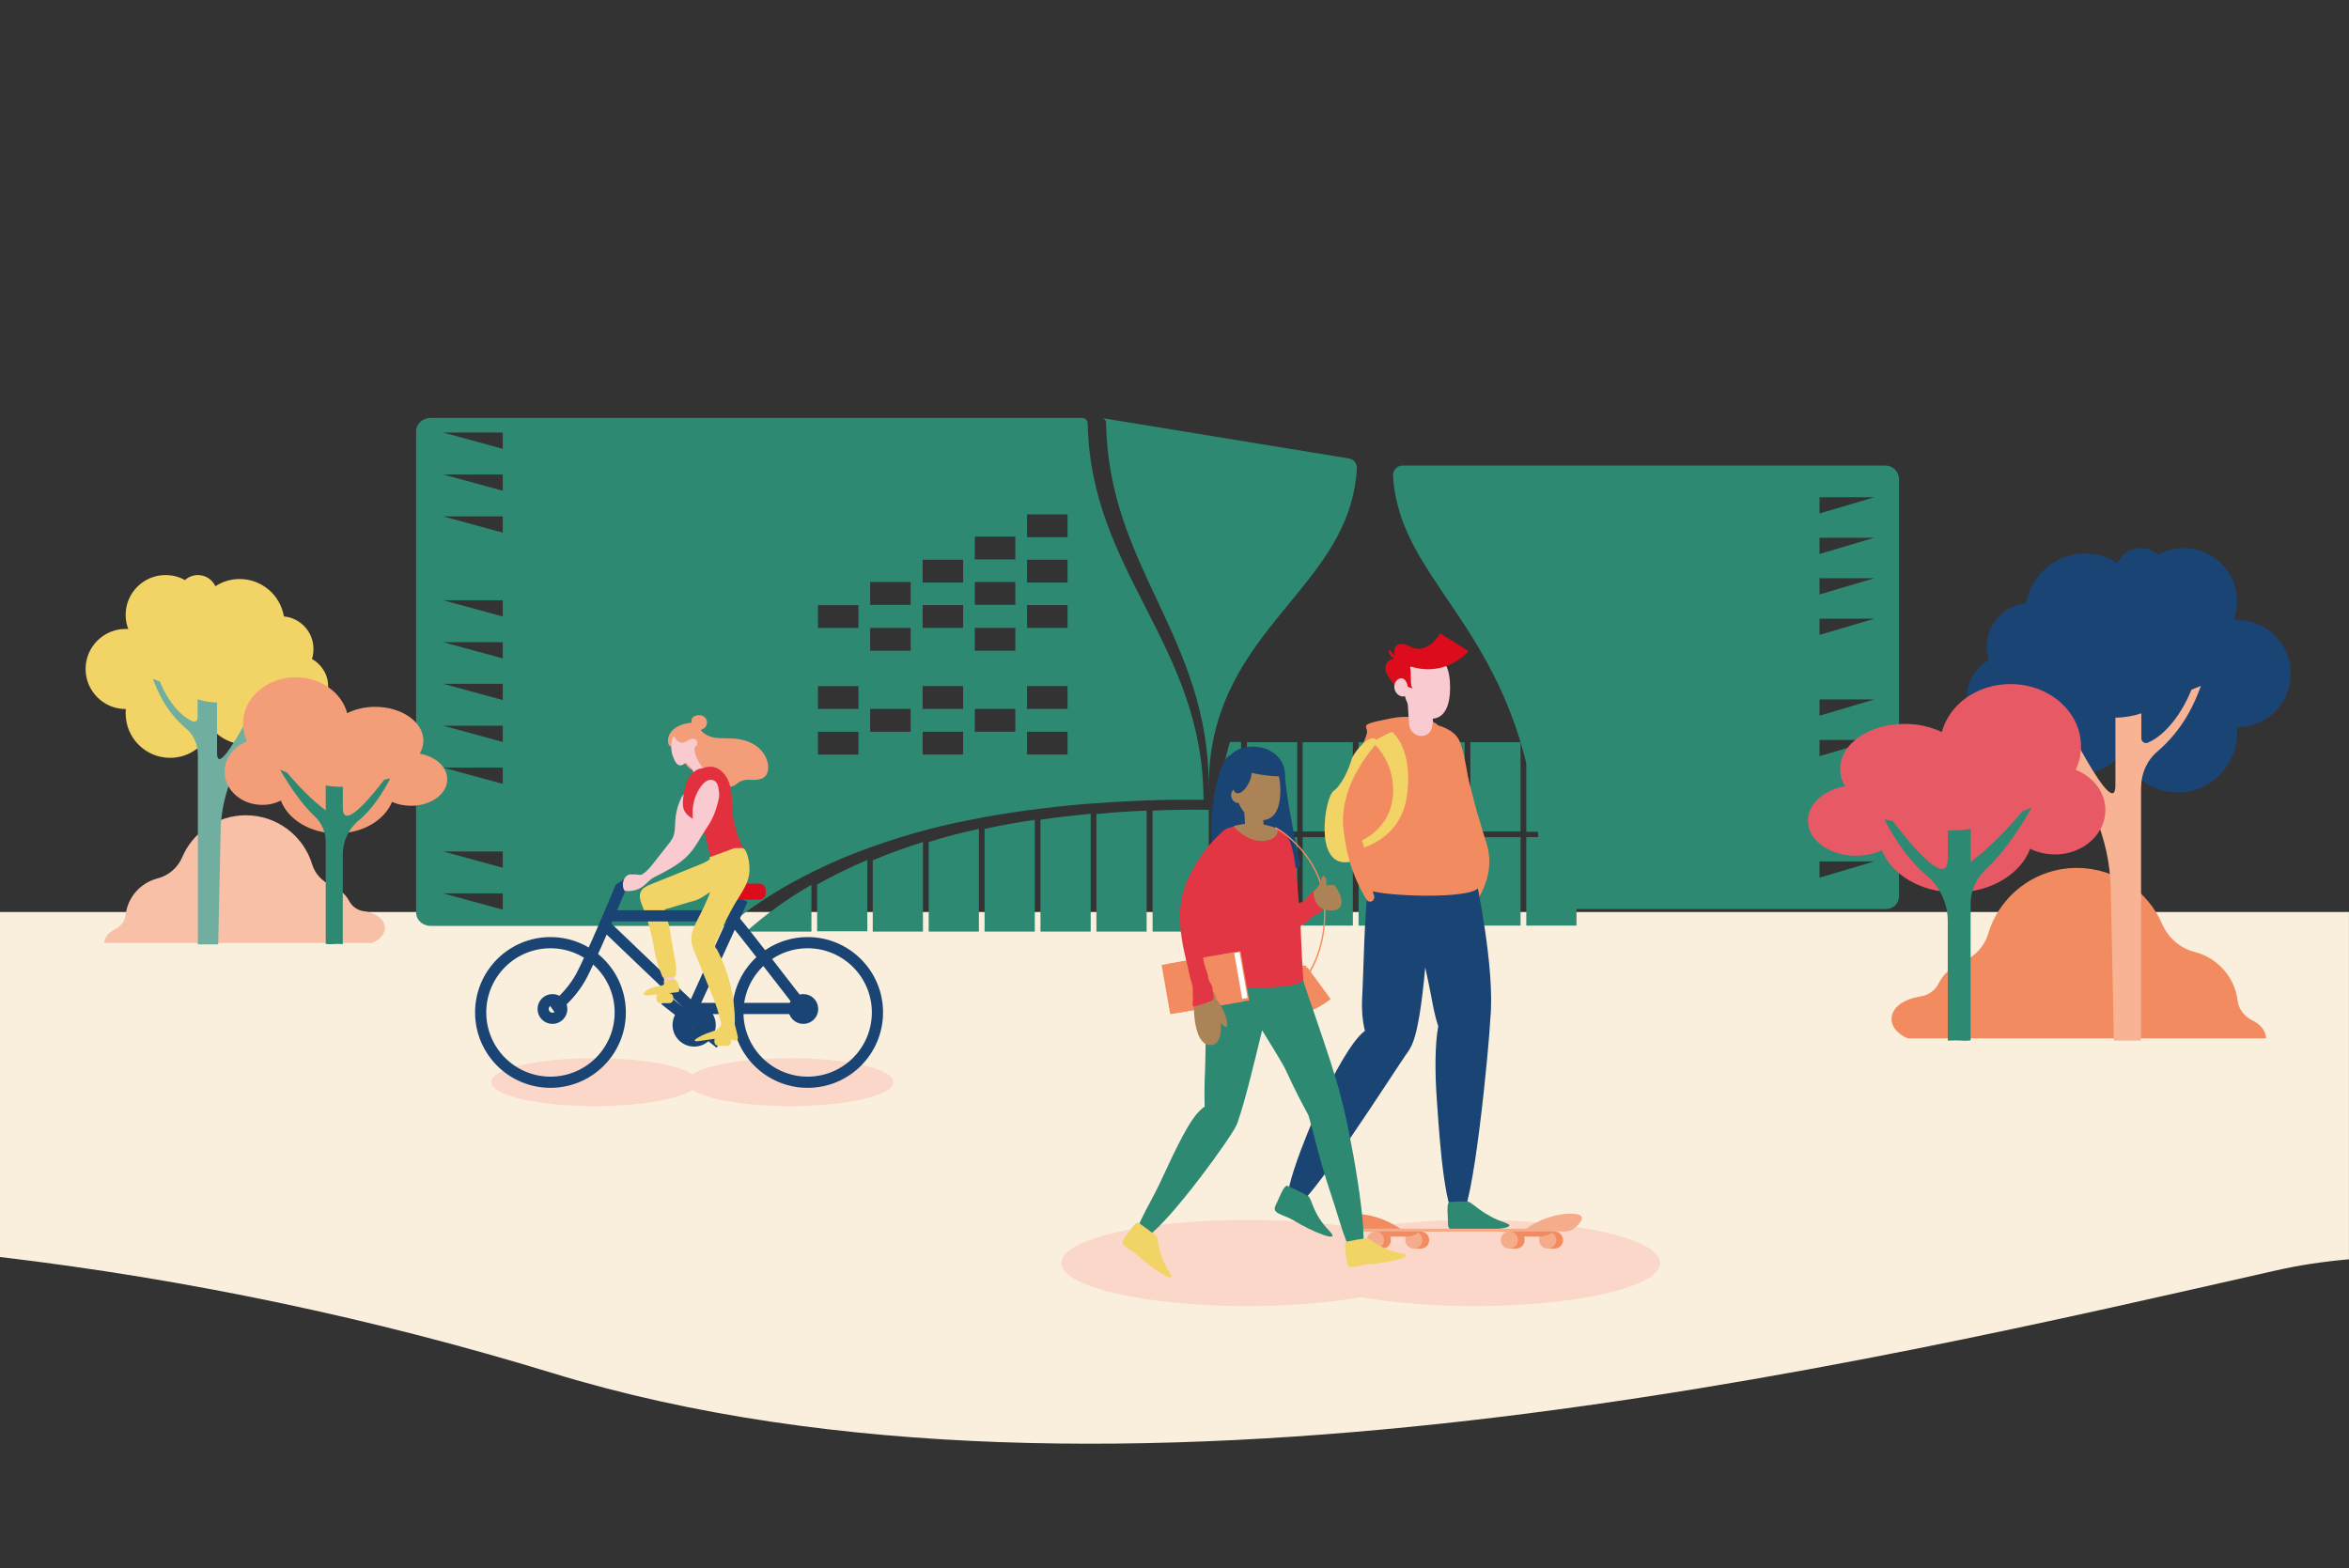 <?xml version="1.0" encoding="UTF-8"?>
<svg xmlns="http://www.w3.org/2000/svg" id="Calque_1" viewBox="0 0 590 394">
  <rect x="0" y="0" width="590" height="394" fill="#333333" stroke="none"/>
  <defs>
    <style>.cls-1{fill:#f49e79;}.cls-1,.cls-2,.cls-3,.cls-4,.cls-5,.cls-6,.cls-7,.cls-8,.cls-9,.cls-10,.cls-11,.cls-12,.cls-13,.cls-14,.cls-15,.cls-16,.cls-17,.cls-18{stroke-width:0px;}.cls-2{fill:#f28c60;}.cls-3{fill:#f9efdc;}.cls-4{fill:#e75965;}.cls-5{fill:#e33645;}.cls-6{fill:#ab8357;}.cls-7{fill:#f9cad0;}.cls-8{fill:#dc0c1d;}.cls-9{fill:#f5ac8b;}.cls-10{fill:#fff;}.cls-11{fill:#e2303e;}.cls-12{fill:#fad7c8;}.cls-13{fill:#f7c0a7;}.cls-14{fill:#2e8973;}.cls-19{fill:none;stroke:#1a4473;stroke-miterlimit:10;stroke-width:2.81px;}.cls-15{fill:#70ae9f;}.cls-16{fill:#1a4473;}.cls-17{fill:#f2d466;}.cls-18{fill:#f7b394;}</style>
  </defs>
  <path class="cls-3" d="m0,229.11v86.65c47.08,5.59,93.66,15.34,138.98,29.22,139.79,42.78,329.76-2.56,432.94-25.9,5.62-1.27,11.67-2.18,18.07-2.74v-87.24H0Z"></path>
  <path class="cls-14" d="m273.16,106.2c0-.57-.43-1-.93-1.15l-.43-.07H108.16c-2.01,0-3.65,1.5-3.65,3.37v120.87c0,1.86,1.65,3.37,3.65,3.37h74.73c5.52-4.59,11.68-8.6,18.34-12.11,4.44-2.36,9.17-4.51,14.19-6.45,4.51-1.72,9.24-3.3,14.19-4.73,4.51-1.29,9.24-2.44,14.19-3.37,4.59-.93,9.31-1.72,14.19-2.36,4.59-.64,9.31-1.15,14.19-1.58,4.59-.36,9.31-.64,14.19-.86,5.16-.21,10.46-.29,15.91-.21-.07-39.12-28.44-57.03-29.09-94.72Zm-146.88,122.3l-14.97-4.08h14.97v4.08Zm0-10.53l-14.97-4.08h14.97v4.08Zm0-21.06l-14.97-4.08h14.97v4.08Zm0-10.53l-14.97-4.08h14.97v4.08Zm0-10.53l-14.97-4.08h14.97v4.08Zm0-10.46l-14.97-4.08h14.97v4.08Zm0-10.53l-14.97-4.08h14.97v4.08Zm0-21.06l-14.97-4.08h14.97v4.08Zm0-10.53l-14.97-4.08h14.97v4.08Zm0-10.53l-14.97-4.08h14.97v4.08Zm89.34,76.81h-10.17v-5.73h10.17v5.73Zm0-11.46h-10.17v-5.73h10.17v5.73Zm0-20.35h-10.17v-5.73h10.17v5.73Zm13.11,26.08h-10.17v-5.73h10.17v5.73Zm0-20.35h-10.17v-5.73h10.17v5.73Zm0-11.54h-10.17v-5.73h10.17v5.73Zm13.18,37.61h-10.17v-5.73h10.17v5.73Zm0-11.46h-10.17v-5.73h10.17v5.73Zm0-20.35h-10.17v-5.73h10.17v5.73Zm0-11.39h-10.17v-5.73h10.17v5.73Zm13.11,37.47h-10.17v-5.73h10.17v5.73Zm0-20.35h-10.17v-5.73h10.17v5.73Zm0-11.54h-10.17v-5.73h10.17v5.73Zm0-11.39h-10.17v-5.73h10.17v5.73Zm13.11,49.01h-10.17v-5.73h10.17v5.73Zm0-11.46h-10.17v-5.73h10.17v5.73Zm0-20.35h-10.17v-5.73h10.17v5.73Zm0-11.39h-10.17v-5.73h10.17v5.73Zm0-11.39h-10.17v-5.73h10.17v5.73Z"></path>
  <polygon class="cls-14" points="150 185.44 150 189.38 136.68 185.44 150 185.44"></polygon>
  <polygon class="cls-14" points="150 215.96 150 219.9 136.68 215.96 150 215.96"></polygon>
  <polygon class="cls-14" points="150 195.61 150 199.55 136.68 195.61 150 195.61"></polygon>
  <polygon class="cls-14" points="150 175.26 150 179.2 136.68 175.26 150 175.26"></polygon>
  <polygon class="cls-14" points="150 165.09 150 169.03 136.68 165.09 150 165.09"></polygon>
  <polygon class="cls-14" points="150 154.92 150 158.86 136.68 154.92 150 154.92"></polygon>
  <polygon class="cls-14" points="150 134.64 150 138.58 136.68 134.64 150 134.64"></polygon>
  <polygon class="cls-14" points="150 124.47 150 128.41 136.68 124.47 150 124.47"></polygon>
  <polygon class="cls-14" points="150 114.29 150 118.23 136.68 114.29 150 114.29"></polygon>
  <path class="cls-14" d="m340.8,117.73c-1.43,25.79-26.72,36.68-34.75,62.98-1.58,5.02-2.44,10.6-2.44,16.98,0-37.83-25.22-55.1-25.79-91.49,0-.5-.36-1-.86-1.15l61.76,10.1c1.29.14,2.15,1.29,2.08,2.58Z"></path>
  <path class="cls-14" d="m303.61,203.42v27.73c-.21,1.65-1.58,2.87-3.22,2.87h-10.89v-30.38c4.59-.21,9.24-.29,14.11-.21Z"></path>
  <path class="cls-14" d="m288,203.64v30.38h-12.61v-29.52c4.08-.43,8.31-.72,12.61-.86Z"></path>
  <path class="cls-14" d="m273.95,204.42v29.59h-12.61v-28.09c4.08-.64,8.31-1.07,12.61-1.5Z"></path>
  <path class="cls-14" d="m259.91,205.93v28.09h-12.61v-25.79c4.08-.93,8.31-1.65,12.61-2.29Z"></path>
  <path class="cls-14" d="m245.87,208.22v25.79h-12.61v-22.5c4.08-1.29,8.31-2.36,12.61-3.3Z"></path>
  <path class="cls-14" d="m231.82,211.52v22.5h-12.61v-17.91c4.08-1.72,8.24-3.22,12.61-4.59Z"></path>
  <path class="cls-14" d="m217.85,216.03v17.91h-12.61v-11.75c3.94-2.22,8.17-4.3,12.61-6.16Z"></path>
  <path class="cls-14" d="m203.81,222.26v11.75h-16.34c4.94-4.44,10.39-8.31,16.34-11.75Z"></path>
  <path class="cls-14" d="m473.63,116.94h-121.3c-1.43,0-2.58,1.22-2.44,2.65,1.36,22,20.35,33.1,30.66,62.62.86,2.44,1.65,5.02,2.36,7.74,1.22,4.51,2.15,9.39,2.87,14.76.79,6.16,1.29,12.9,1.29,20.42,0,.64.21,1.29.57,1.79.57.86,1.58,1.43,2.72,1.43h83.4c1.79,0,3.22-1.43,3.22-3.22v-104.96c-.14-1.79-1.58-3.22-3.37-3.22Zm-16.62,103.53v-4.08h13.76l-13.76,4.08Zm0-10.17v-4.08h13.76l-13.76,4.08Zm0-20.35v-4.08h13.76l-13.76,4.08Zm0-10.17v-4.08h13.76l-13.76,4.08Zm0-20.28v-4.08h13.76l-13.76,4.08Zm0-10.17v-4.08h13.76l-13.76,4.08Zm0-10.17v-4.08h13.76l-13.76,4.08Zm0-10.17v-4.08h13.76l-13.76,4.08Z"></path>
  <path class="cls-14" d="m395.97,194.18v14.76h-12.61v-22.43h10.25c.86,2.36,1.65,4.94,2.36,7.67Z"></path>
  <rect class="cls-14" x="369.31" y="186.44" width="12.61" height="22.43"></rect>
  <rect class="cls-14" x="355.27" y="186.44" width="12.61" height="22.43"></rect>
  <rect class="cls-14" x="341.23" y="186.44" width="12.61" height="22.43"></rect>
  <rect class="cls-14" x="327.19" y="186.44" width="12.61" height="22.43"></rect>
  <rect class="cls-14" x="313.21" y="186.44" width="12.61" height="22.43"></rect>
  <path class="cls-14" d="m311.71,186.44v22.43h-5.23v-5.52c0-6.38.93-11.96,2.44-16.98h2.79v.07Z"></path>
  <path class="cls-14" d="m311.71,210.3v22.21h-5.3v-22.21h5.3Z"></path>
  <rect class="cls-14" x="313.21" y="210.3" width="12.61" height="22.21"></rect>
  <rect class="cls-14" x="327.19" y="210.3" width="12.61" height="22.21"></rect>
  <rect class="cls-14" x="341.23" y="210.3" width="12.61" height="22.21"></rect>
  <rect class="cls-14" x="355.27" y="210.3" width="12.61" height="22.21"></rect>
  <rect class="cls-14" x="369.31" y="210.3" width="12.61" height="22.21"></rect>
  <rect class="cls-14" x="383.36" y="210.3" width="12.61" height="22.21"></rect>
  <ellipse class="cls-12" cx="313.33" cy="317.26" rx="46.76" ry="10.83"></ellipse>
  <ellipse class="cls-12" cx="370.24" cy="317.26" rx="46.76" ry="10.83"></ellipse>
  <path class="cls-2" d="m366.63,186.86l2.32,9.37c.43,1.55.77,3.09,1.2,4.64s.77,3.09,1.29,4.64l.69,2.32c.26.77.43,1.55.69,2.23l.34,1.12.17.52.09.26c0,.09.09.26.09.34.26.95.43,1.98.52,2.92.17,1.98-.09,3.87-.6,5.67-.26.86-.6,1.72-.95,2.58-.17.43-.34.77-.6,1.2-.09.17-.26.43-.34.6-.17.17-.17.43-.69.43-.34,0-.69-.09-.95-.34l-.17-.17c-.34-.34-.26-.52-.26-.69s0-.34.09-.6c0-.43.09-.77.09-1.2,0-.77,0-1.55-.09-2.32-.17-1.46-.52-2.92-1.03-4.13-.26-.6-.52-1.2-.86-1.81,0-.09-.09-.09-.09-.26l-.09-.26-.26-.6-.52-1.2c-.6-1.55-1.2-3.18-1.81-4.73-1.12-3.18-2.06-6.36-2.84-9.63-.43-1.63-.77-3.27-1.12-4.81-.34-1.63-.69-3.27-.95-4.9-.34-1.89.95-3.61,2.84-3.95,1.72-.17,3.35.95,3.78,2.75h0Z"></path>
  <path class="cls-2" d="m361.21,182.47c.43-.86-5.5-3.27-11.6-2.06-6.1,1.2-6.96,1.46-6.36,2.75.6,1.29-1.38,3.95-1.38,5.33s4.81,5.24,4.81,5.24l14.53-11.26Z"></path>
  <path class="cls-17" d="m346,187.54c0-5.33-5.85.86-6.53,3.27-.69,2.41-2.49,6.45-4.56,7.91s-4.99,18.57,3.44,17.88c8.51-.6,7.65-21.83,7.65-29.05Z"></path>
  <path class="cls-16" d="m370.58,220.29l-16.33.86c.09.77.17,1.55.26,2.41l-10.74-1.72c-1.12,7.48-1.29,22.95-1.63,28.62-.17,3.27.09,6.1.69,8.51-.09.09-.26.17-.34.26-3.01,2.41-7.65,10.66-11.17,18.57s-10.74,25.44-6.96,26.05c3.61.6,26.05-35.24,29.57-40.06,0-.09.09-.09.09-.17s.09-.09.09-.17.09-.09.09-.17h0c1.89-3.09,3.01-11.86,3.78-20.29.52,2.58,1.03,4.73,1.29,6.19.43,2.15.95,5.59,1.98,8.6-.86,4.47-.86,11.86-.34,18.74.6,8.68,1.98,30.77,5.67,29.74,3.44-.95,7.48-43.92,7.74-50.29h0c1.29-12.64-3.7-35.67-3.7-35.67Z"></path>
  <path class="cls-2" d="m366.37,185.74c-2.32-4.38-11.6-5.16-15.99-3.01-.52.17-.95.34-1.38.77l-.6.52-.52.52c-.34.34-.69.69-1.03,1.03-.69.69-1.29,1.46-1.98,2.23-1.29,1.55-2.41,3.18-3.44,4.9-.52.86-1.03,1.81-1.46,2.66-.43.95-.86,1.89-1.2,2.84-.69,1.98-1.2,4.04-1.38,6.19,0,.52-.09,1.12-.09,1.63v.77c0,.26,0,.52.09.77.09.95.17,1.98.34,2.92.26,1.89.69,3.87,1.2,5.67.52,1.89,1.2,3.7,1.98,5.42.43.86.77,1.72,1.29,2.58.26.43.43.86.69,1.29l.43.6c.09.17.26.43.69.43.34.09.77-.09.95-.43l.09-.17c.17-.34.17-.52.09-.77l-.17-.6c-.09-.17-.09-.43-.17-.6,5.93,1.46,26.91,1.89,26.65-1.38-.52-7.39-2.32-31.8-5.07-36.79Z"></path>
  <path class="cls-7" d="m359.75,181.96c.09,1.63-1.12,2.92-2.75,2.92s-3.01-1.38-3.09-3.01l-.34-5.42c0-.26,0-.43.09-.69.26-1.29,1.29-2.23,2.75-2.23.86,0,1.55.34,2.15.86s.95,1.29,1.03,2.06l.34,4.99-.17.52Z"></path>
  <path class="cls-7" d="m364.22,172.67c0,4.38-1.2,7.91-4.9,7.91s-6.7-3.52-6.7-7.91,3.01-7.91,6.7-7.91,4.9,3.52,4.9,7.91Z"></path>
  <path class="cls-8" d="m361.73,159.09s-3.09,5.59-7.48,3.35c-3.7-1.89-4.38.43-3.87,2.41l-1.46-1.81c-.26,1.38.6,2.06,1.29,2.41-2.06.34-3.18,2.32-1.2,4.99,4.13,5.5,2.92,1.55,2.92,1.55l2.92.95c-.86-.77-.17-3.7-.77-5.59,9.2,3.01,14.78-3.78,14.78-3.78l-7.13-4.47Z"></path>
  <path class="cls-7" d="m353.56,172.33c.34,1.2.26,2.32-.77,2.58s-2.15-.52-2.49-1.72.26-2.41,1.29-2.75c1.12-.26,1.72.69,1.98,1.89Z"></path>
  <path class="cls-14" d="m363.96,301.95c-.69.77-.26,3.27-.26,5.59s2.84,1.03,5.24,1.2c5.59.43,13.07-.26,9.03-1.63-5.42-1.81-7.82-4.73-9.11-5.24-.43-.17-4.56,0-4.9.09Z"></path>
  <path class="cls-2" d="m390.44,313.65c1.2,0,2.15-.95,2.15-2.15s-.95-2.15-2.15-2.15h-1.72v4.3h1.72Z"></path>
  <circle class="cls-9" cx="388.72" cy="311.5" r="2.15"></circle>
  <path class="cls-2" d="m386.83,310.64h-6.79c-.52-.77-.95-1.2-.95-1.72h11.35c0,.09,0,.17-.09.26-.95.95-2.24,1.46-3.52,1.46Z"></path>
  <path class="cls-2" d="m380.81,313.65c1.2,0,2.15-.95,2.15-2.15s-.95-2.15-2.15-2.15h-1.72v4.3h1.72Z"></path>
  <path class="cls-9" d="m381.24,311.5c0,1.2-.95,2.15-2.15,2.15s-2.15-.95-2.15-2.15.95-2.15,2.15-2.15,2.15.95,2.15,2.15Z"></path>
  <path class="cls-2" d="m356.83,313.65c1.2,0,2.15-.95,2.15-2.15s-.95-2.15-2.15-2.15h-1.72v4.3h1.72Z"></path>
  <circle class="cls-9" cx="355.11" cy="311.5" r="2.15"></circle>
  <path class="cls-2" d="m353.22,310.64h-6.79c-.52-.77-.95-1.2-.95-1.72h11.35c0,.09,0,.17-.09.26-.95.95-2.24,1.46-3.52,1.46Z"></path>
  <path class="cls-2" d="m347.2,313.65c1.2,0,2.15-.95,2.15-2.15s-.95-2.15-2.15-2.15h-1.72v4.3h1.72Z"></path>
  <path class="cls-9" d="m347.63,311.5c0,1.2-.95,2.15-2.15,2.15s-2.15-.95-2.15-2.15.95-2.15,2.15-2.15c1.12,0,2.15.95,2.15,2.15Z"></path>
  <path class="cls-2" d="m382.44,308.66v.69h-40.23c-.86,0-1.63-.26-2.32-.69-.17-.17-.43-.26-.6-.43-1.46-1.29-2.84-3.27,1.29-3.27,6.19,0,11.26,3.78,11.26,3.78h30.6v-.09Z"></path>
  <path class="cls-9" d="m395.68,308.32c-.69.69-1.63,1.03-2.66,1.03h-50.89c-.86,0-1.63-.26-2.32-.69h43.5s4.99-3.78,11.26-3.78c4.38,0,2.58,2.15,1.12,3.44Z"></path>
  <path class="cls-14" d="m323.22,297.83c-1.03.43-1.72,2.75-2.84,4.99-1.12,2.06,2.15,2.32,4.3,3.61,4.99,3.09,12.38,6.02,9.28,2.84-4.21-4.3-4.3-7.65-5.24-8.68-.26-.34-5.16-2.66-5.5-2.75Z"></path>
  <path class="cls-17" d="m342.13,211.1l.52,1.81c8.08-3.09,10.4-8.85,10.92-14.53.95-11-3.95-14.53-3.95-14.53,0,0-3.35,1.38-4.81,2.66,0,0,4.64,3.87,5.07,10.83.69,10.23-7.74,13.75-7.74,13.75Z"></path>
  <path class="cls-2" d="m328.38,242.99l5.85,7.99s-5.76,4.81-13.32,4.81-11.6-5.67-11.6-5.67l3.78-7.05h15.3v-.09Z"></path>
  <path class="cls-2" d="m328.12,242.56s-.26,5.59-7.22,5.59-7.05-5.59-7.05-5.59h14.27Z"></path>
  <path class="cls-16" d="m309.04,189.69c-3.52.86-8.42,23.81-.6,33.01,0,0,11.09-1.46,18.22-5.16,0,0-3.87-17.88-3.87-22.69-.09-7.56-9.89-9.2-13.75-5.16Z"></path>
  <path class="cls-14" d="m336.89,276v-.09c-2.32-9.71-11.52-33.95-10.83-34.21l-11.26,2.92-10.32-2.58c-1.89,6.88-1.55,21.4-1.81,26.82-.17,3.7-.17,6.7-.09,9.11-.26.17-.6.43-.86.69-2.84,2.41-6.19,9.46-9.89,17.45-3.35,7.48-8.68,14.53-5.07,15.04,3.18.43,18.48-19.77,22.78-26.73.43-.6.77-1.29,1.03-1.81.17-.26.26-.6.34-.86,1.72-4.81,4.13-14.78,6.1-22.95,2.58,4.3,5.24,8.34,6.28,10.74,2.06,4.47,3.87,7.91,5.33,10.57h0c1.29,4.21,2.75,11.17,5.59,19.6,2.92,8.6,4.64,17.28,7.56,15.13,2.75-2.15-3.18-33.44-4.9-38.85Z"></path>
  <path class="cls-5" d="m332.42,227.69c-.09-.34-1.2-3.78-1.55-3.95h-.09c-.34-.17-.43-.09-.6,0l-.43.17-.77.77c-.52.26-.95,1.38-1.46,1.63-.6.26-.69.34-1.29.6-.52-7.48-1.12-13.5-2.49-15.99-.6-1.12-1.72-1.98-3.01-2.66-3.18-1.55-7.91-1.72-11-.6-1.12.34-1.98.86-2.49,1.55-4.73,5.5-6.36,31.12-5.16,37.13.34,1.81,25.53,3.01,25.27-.52-.26-2.66-.43-7.65-.69-13.15l.09-.09c1.29-.77,2.23-1.63,3.18-2.49.43-.43.95-.26,1.38-.69l.69-.69.34-.34c.09-.17.17-.34.09-.69Z"></path>
  <rect class="cls-2" x="294.34" y="240.45" width="18.48" height="12.55" transform="translate(-38.13 56.27) rotate(-9.97)"></rect>
  <rect class="cls-10" x="294.59" y="240.63" width="17.88" height="11.69" transform="translate(-38.08 56.26) rotate(-9.97)"></rect>
  <rect class="cls-2" x="292.7" y="240.72" width="18.48" height="12.55" transform="translate(-38.2 55.99) rotate(-9.97)"></rect>
  <path class="cls-17" d="m285.83,307.11c-1.03.17-2.06,2.23-3.52,4.04-1.38,1.72,1.63,2.49,3.35,4.13,4.13,3.78,10.4,7.82,8.08,4.3-3.09-4.73-2.58-7.82-3.27-9.03-.26-.34-4.38-3.35-4.64-3.44Z"></path>
  <path class="cls-17" d="m338.09,311.93c-.52.86-.09,3.01.26,5.24.26,2.15,2.84.6,5.16.43,5.33-.34,12.46-1.98,8.42-2.75-5.42-1.03-7.22-3.44-8.51-3.78-.43-.09-4.99.77-5.33.86Z"></path>
  <path class="cls-6" d="m305,249.35c1.55,3.95,3.35,13.75-1.38,13.15-3.7-.52-3.95-8.94-3.7-11.95.26-3.09,5.07-1.2,5.07-1.2Z"></path>
  <path class="cls-6" d="m305.51,251.15c1.03.77,2.84,4.38,2.75,6.36-.17,2.23-4.3-3.87-4.64-5.33-.26-1.38,1.89-1.03,1.89-1.03Z"></path>
  <path class="cls-5" d="m311.87,213.5l-.34.43-.43.43c-.26.34-.52.6-.86.95-.52.6-1.12,1.29-1.63,1.98-1.03,1.29-1.98,2.75-2.84,4.13-1.72,2.84-2.92,5.85-3.27,8.85-.09.69-.09,1.63-.17,2.49,0,.86-.09,1.81-.09,2.66v5.33c.09,1.81,1.12,3.35,1.29,5.16.26.95.95,1.46,1.03,2.41.09.43.09.86.17,1.38l.09.86q0,.26-.17.52v.09c-.26.34-4.56,1.81-4.9,1.63-.34-.17-.09-.86-.17-1.12l.09-.69c-.17-.43,0-.6-.09-1.2,0-1.03.09-1.89-.26-2.84-.6-1.81-.86-3.78-1.38-5.67-.43-1.81-.86-3.7-1.12-5.59-.17-.95-.26-1.89-.34-2.84-.09-.95-.17-1.81-.17-3.01.09-2.15.43-4.3,1.03-6.27.6-1.98,1.46-3.87,2.49-5.59.95-1.81,2.15-3.44,3.35-4.99.6-.77,1.29-1.55,1.98-2.23.34-.34.69-.69,1.03-1.03l.52-.52.6-.52c1.29-1.2,3.35-1.12,4.56.26,1.12,1.29,1.12,3.18,0,4.38v.17Z"></path>
  <path class="cls-6" d="m320.81,208.17c.43,1.12-.52,3.09-3.95,3.09s-6.28-2.75-7.05-3.7c3.09-1.03,7.82-.86,11,.6Z"></path>
  <path class="cls-6" d="m317.46,207.57c.09,1.29-.95,2.32-2.23,2.32s-2.41-1.12-2.49-2.41l-.26-4.3v-.52c.17-1.03,1.03-1.81,2.15-1.81.69,0,1.29.26,1.72.69s.77,1.03.77,1.63l.26,3.95.09.43Z"></path>
  <path class="cls-6" d="m321.59,198.55c0,4.13-1.2,7.48-4.73,7.48s-6.36-3.35-6.28-7.48c0-4.13,2.92-7.48,6.36-7.39,3.52-.09,4.64,3.27,4.64,7.39Z"></path>
  <path class="cls-6" d="m311.96,199.58c.26.95.17,1.89-.69,2.06-.86.26-1.72-.43-1.98-1.38s.26-1.98,1.03-2.15c.95-.26,1.46.52,1.63,1.46Z"></path>
  <path class="cls-16" d="m318.32,190.29c-1.55-.26-4.13.86-5.85,1.72-2.49-.26-4.04,4.47-2.49,6.7,1.38,2.06,4.38-1.98,4.38-4.56,3.18.69,6.79,1.03,7.31.77.77-.43-.86-4.21-3.35-4.64Z"></path>
  <path class="cls-2" d="m332.76,226.05c-1.03-10.14-9.37-16.68-12.21-18.22-.09-.09-.26,0-.26.09-.09.09,0,.26.09.26,2.84,1.46,11,7.91,12.03,17.88,1.12,11.78-4.04,18.57-4.04,18.57-.09.09-.09.26,0,.34,0,0,.09.09.17.09s.17,0,.17-.09c-.09-.09,5.16-6.96,4.04-18.91Z"></path>
  <path class="cls-6" d="m334.48,222.27c.34,0,.69.09.86.34,1.98,2.58,2.66,6.19-1.12,6.1-2.84-.09-3.87-1.72-4.3-4.04-.34-1.81,3.18-2.23,4.56-2.41Z"></path>
  <path class="cls-6" d="m330.27,223.65c1.63-1.55,1.63-3.78,2.15-3.61,1.29.43.6,3.7.26,4.47-.43.69-2.41-.86-2.41-.86Z"></path>
  <path class="cls-2" d="m479.29,260.89c-2.51-1.03-4.19-2.84-4.19-4.9,0-3.16,3.48-5.09,7.22-5.67,2-.32,3.74-1.48,4.64-3.35,1.16-2.32,3.29-4.19,5.93-5.35,3.1-1.29,5.55-3.87,6.51-7.16,2.9-9.54,11.8-16.44,22.25-16.44,9.61,0,17.8,5.8,21.41,14.06,1.48,3.48,4.51,6.13,8.12,7.03,5.67,1.42,10.12,6.25,10.83,12.19.26,2.19,1.68,4,3.61,4.96,2.13,1.03,3.48,2.64,3.55,4.58h-89.88v.06Z"></path>
  <path class="cls-16" d="m499.54,165.78c-.32-1.03-.52-2.19-.52-3.35,0-5.67,4.32-10.32,9.87-10.9,1.23-7.09,7.42-12.51,14.83-12.51,3.03,0,5.8.9,8.12,2.39,1.03-2.19,3.22-3.74,5.87-3.74,1.68,0,3.22.64,4.32,1.68,1.93-1.1,4.13-1.68,6.51-1.68,7.35,0,13.35,6,13.35,13.35,0,1.68-.32,3.22-.84,4.71h.84c7.42,0,13.48,6,13.48,13.48s-6,13.48-13.48,13.48h-.06c.06.45.06.97.06,1.48,0,8.25-6.71,14.89-14.89,14.89-6.45,0-11.93-4.06-13.99-9.8-2.71,3.29-6.77,5.35-11.35,5.35-6.06,0-11.22-3.61-13.48-8.83-1.03.32-2.13.52-3.29.52-6.06,0-10.9-4.9-10.9-10.9,0-4.19,2.26-7.74,5.55-9.61Z"></path>
  <path class="cls-18" d="m537.77,197.76v63.64h-6.83l-.77-38.17c-.13-6.32-1.55-12.57-4-18.44l-11.54-26.95c.84.13,1.81.26,2.77.45,0,0,13.93,28.69,13.93,18.96v-16.96c2.45-.06,4.58-.45,6.51-1.1v6.25c0,.9.9,1.48,1.68,1.1,4.64-2,8.7-7.74,10.9-13.28.77-.32,1.55-.64,2.39-.97-1.55,4.26-4.38,10.9-10.96,16.51-2.64,2.26-4.06,5.55-4.06,8.96Z"></path>
  <path class="cls-4" d="m463.43,197.5c-.84-1.35-1.23-2.84-1.23-4.38,0-6.25,7.22-11.28,16.18-11.28,3.48,0,6.71.77,9.35,2.06,1.81-6.9,8.83-12.06,17.22-12.06,9.8,0,17.73,6.96,17.73,15.6,0,2.13-.45,4.13-1.35,5.93,4.38,1.74,7.48,5.61,7.48,10.12,0,6.13-5.67,11.15-12.64,11.15-2.26,0-4.38-.52-6.25-1.42-2.39,6.32-9.87,10.96-18.7,10.96s-15.99-4.45-18.57-10.57c-1.87.84-4.06,1.35-6.45,1.35-6.71,0-12.12-3.93-12.12-8.83,0-4.19,4-7.67,9.35-8.64Z"></path>
  <path class="cls-14" d="m475.36,206.21c2.45,3.16,13.8,17.99,13.86,9.48v-7.09c1.93.06,3.8-.06,5.74-.39v8.32c4.26-3.1,9.61-8.58,12.96-12.7.77-.32,1.55-.64,2.39-.97-.39.64-.77,1.35-1.16,2-2.45,4.19-6.32,9.8-10.45,13.61-2.39,2.26-3.74,5.35-3.74,8.64v34.24c-1.23.19-2.45,0-3.74,0-.64,0-1.35.06-2,.06v-29.98c0-4.45-1.93-8.7-5.35-11.54-4.45-3.61-8.38-9.8-10.57-14.06.64.13,1.35.26,2.06.39Z"></path>
  <path class="cls-13" d="m93.53,236.79c1.92-.77,3.13-2.14,3.13-3.68,0-2.36-2.58-3.85-5.39-4.23-1.48-.22-2.8-1.15-3.52-2.47-.88-1.7-2.47-3.13-4.45-3.96-2.31-.99-4.18-2.91-4.89-5.33-2.2-7.15-8.8-12.32-16.66-12.32-7.2,0-13.36,4.34-16,10.56-1.1,2.58-3.35,4.56-6.1,5.28-4.23,1.04-7.59,4.67-8.08,9.13-.22,1.65-1.26,2.97-2.69,3.68-1.59.77-2.64,1.98-2.69,3.41h67.37v-.05Z"></path>
  <path class="cls-17" d="m78.35,165.52c.27-.77.38-1.65.38-2.53,0-4.23-3.24-7.75-7.42-8.14-.88-5.33-5.55-9.4-11.11-9.4-2.25,0-4.34.66-6.1,1.81-.77-1.65-2.42-2.8-4.4-2.8-1.26,0-2.42.49-3.24,1.26-1.43-.82-3.13-1.26-4.89-1.26-5.5,0-10.01,4.45-10.01,10.01,0,1.26.22,2.42.66,3.52h-.66c-5.55,0-10.06,4.51-10.06,10.06s4.51,10.06,10.06,10.06h.05c-.05.38-.05.71-.05,1.1,0,6.16,5,11.16,11.16,11.16,4.84,0,8.91-3.08,10.5-7.37,2.03,2.47,5.06,4.01,8.52,4.01,4.51,0,8.41-2.75,10.06-6.6.77.22,1.59.38,2.42.38,4.51,0,8.19-3.68,8.19-8.19.11-3.02-1.59-5.66-4.07-7.09Z"></path>
  <path class="cls-15" d="m49.7,189.55v47.68h5.11l.6-28.6c.11-4.73,1.15-9.46,3.02-13.8l8.63-20.18c-.66.11-1.32.22-2.09.33,0,0-10.45,21.5-10.45,14.19v-12.7c-1.81-.05-3.41-.33-4.89-.82v4.73c0,.66-.66,1.1-1.26.82-3.52-1.54-6.54-5.83-8.19-9.95-.55-.27-1.15-.49-1.76-.71,1.15,3.19,3.3,8.14,8.19,12.37,2.03,1.59,3.08,4.07,3.08,6.65Z"></path>
  <path class="cls-1" d="m105.41,189.33c.6-.99.93-2.14.93-3.3,0-4.67-5.44-8.47-12.1-8.47-2.64,0-5.06.6-7.04,1.59-1.37-5.17-6.65-9.02-12.92-9.02-7.31,0-13.25,5.22-13.25,11.66,0,1.59.38,3.08.99,4.45-3.3,1.32-5.61,4.23-5.61,7.59,0,4.62,4.23,8.36,9.46,8.36,1.7,0,3.3-.38,4.67-1.1,1.81,4.78,7.37,8.25,14.02,8.25s11.99-3.3,13.91-7.92c1.37.66,3.02.99,4.78.99,5,0,9.07-2.97,9.07-6.6.05-3.19-2.91-5.77-6.93-6.49Z"></path>
  <path class="cls-14" d="m96.5,195.87c-1.81,2.36-10.34,13.47-10.39,7.09v-5.33c-1.48.05-2.8-.05-4.29-.33v6.27c-3.19-2.31-7.2-6.43-9.73-9.51-.55-.22-1.15-.49-1.76-.71.27.49.55.99.88,1.48,1.87,3.13,4.73,7.31,7.81,10.23,1.81,1.65,2.8,4.01,2.8,6.49v25.57c.88.16,1.81,0,2.8,0,.49,0,.99.05,1.48.05v-22.44c0-3.35,1.43-6.54,4.01-8.63,3.35-2.69,6.27-7.37,7.92-10.56-.49.11-.99.22-1.54.33Z"></path>
  <ellipse class="cls-12" cx="198.46" cy="271.83" rx="25.95" ry="6.02"></ellipse>
  <ellipse class="cls-12" cx="149.33" cy="271.83" rx="25.95" ry="6.02"></ellipse>
  <path class="cls-19" d="m152.14,232.59s21.8,20.9,21.83,20.74,12.51-27.36,12.51-27.36"></path>
  <path class="cls-8" d="m180,226.01h10.7c.87,0,1.62-.72,1.62-1.62v-.81c0-.87-.72-1.62-1.62-1.62h-10.7c-.87,0-1.62.72-1.62,1.62v.81c0,.87.72,1.62,1.62,1.62Z"></path>
  <path class="cls-7" d="m169.67,246.5c-.75.22-1.5.41-2.25.62-.09.03-.22.06-.28,0-.12-.06-.16-.19-.19-.31-.16-.72-.31-1.43-.47-2.18.59-.09,1.19-.16,1.78-.25.16-.03.31-.03.47,0,.28.09.37.66.47.9.03.12.44,1.22.47,1.22Z"></path>
  <path class="cls-17" d="m170.61,248.69c0,.16-.03.37-.19.47-.09.06-.22.06-.34.09-2.4.28-4.77.53-7.17.78-.22.03-.47.06-.69,0s-.44-.16-.5-.34c-.06-.22.12-.47.31-.62.5-.44,1.19-.75,1.87-.97s1.43-.34,2.15-.5c.22-.03.47-.09.62-.25.25-.25.12-.59-.03-.87-.03-.06,2.37-.44,2.65-.44.72.06.97.84,1.12,1.31.12.5.19.94.19,1.34Z"></path>
  <path class="cls-17" d="m179.12,223.67c-1.53.78-3.12,2.21-4.8,2.62-2.46.62-4.87,1.5-7.33,2.12.34,1.62.41,2,.9,3.59.25.78.37,1.56.5,2.37.16.97.31,1.97.47,2.93.37,2.43,1.15,4.9.94,7.36-.03.22-.06.44-.19.59-.19.22-.94.25-1.25.22-.31-.03-.16-.06-.84.06-.66.06-.66.16-.94,0-.16-.09-.25-.28-.31-.44-.81-2.12-1.59-4.24-1.93-6.49-.59-3.74-1.59-7.46-2.99-10.98-.47-1.19-.97-2.56-.37-3.68.47-.94,1.5-1.37,2.46-1.78,4.12-1.65,8.23-3.34,12.35-4.99,1.34-.53,2.84-1.22,3.37-2.56.66.59,1.06,1.4,1.25,2.25s.22,1.75.19,2.62c-.03.62-.06,1.25-.22,1.84s-.44,1.19-.9,1.62c-.09.09-.22.19-.31.31-.09.09-.06.25-.03.41Z"></path>
  <path class="cls-7" d="m169.61,206.11c-.09,1.34,0,2.74-.5,4.02-.31.78-.84,1.43-1.37,2.12-1.22,1.53-2.4,3.06-3.62,4.59-.72.94-1.47,1.87-2.43,2.53-1.5,1.06-3.4,1.34-5.18,1.81-.28.06-.59.16-.78.37-.22.22-.28.56-.09.78s.5.22.75.19c3.59-.28,7.05-1.9,9.51-4.49,1.43-1.53,2.56-3.34,4.06-4.77,1.09-1.06,2.43-1.9,3.28-3.18.81-1.22,1.12-2.71,1.15-4.18,0-1.47-.25-2.93-.53-4.37-.09-.56-.22-1.15-.56-1.62-1.28-1.75-2.18.37-2.59,1.43-.62,1.5-1,3.12-1.09,4.77Z"></path>
  <path class="cls-1" d="m171.42,190.54c.37.72.75,1.43,1.28,2.03.56.59,1.31,1.03,2.12,1.03.47,0,.9-.16,1.34-.22,1.03-.12,2.09.25,2.96.84.87.59,1.59,1.37,2.31,2.15.56.59,1.22,1.22,2.06,1.22.97,0,1.65-.9,2.53-1.31.97-.5,2.12-.41,3.21-.37,1.09,0,2.31-.16,3.03-.97.47-.53.66-1.28.69-2,.06-2.18-1.22-4.27-2.99-5.55s-4.02-1.81-6.21-1.9c-1.4-.06-2.81.03-4.21-.19-.09,0-.16-.03-.25-.03-1.06-.22-2.09-.66-2.87-1.4-.16-.16-.44-.37-.25-.56.16-.16.47-.22.66-.34.37-.28.66-.72.75-1.22.09-.78-.34-1.56-1.06-1.9-.34-.16-.72-.19-1.09-.19-.5.03-1,.16-1.37.5-.37.34-.53.94-.31,1.37-1,.12-2,.31-2.93.69s-1.81.97-2.37,1.78c-.59.81-.84,1.9-.56,2.87.09.28.22.56.5.62.19.06.41,0,.56-.12.16-.09.28-.25.41-.41.56.84,1.06,1.72,1.62,2.56.22.34.47.72.59,1.12-.06-.03-.16-.09-.12-.09Z"></path>
  <path class="cls-7" d="m169.48,191.07c.16.28.31.56.53.78s.5.37.81.41c.47.03.87-.25,1.25-.53.37-.28.78-.56,1.15-.81.25-.19.53-.37.75-.62.22-.25.41-.53.44-.84.06-.5-.19-1.03,0-1.5.12-.34.47-.56.62-.9.16-.28.16-.59.03-.87s-.37-.5-.66-.59c-.5-.16-1.03.06-1.47.34-.44.25-.87.56-1.4.62-.44.03-.87-.12-1.25-.37-.22-.16-.41-.34-.56-.56-.09-.12-.28-.5-.44-.56-.34-.12-.5.72-.53.9-.22,1.09-.22,2.25.03,3.34.19.59.41,1.19.69,1.78Z"></path>
  <path class="cls-7" d="m173.63,192.98c.22.25.44.53.5.87.06.47-.22.94-.44,1.34-.25.44-.44.94-.22,1.37.16.31.53.47.9.47s.69-.19.97-.44.47-.53.69-.81c.34-.5.72-1,.75-1.59.03-.47-.12-.94-.34-1.37-.22-.41-.53-.78-.78-1.19-.62-.94-1.03-2-1.22-3.12-.03-.22-.06-.47-.25-.62-.16-.12-.37-.16-.56-.09-.19.06-.34.19-.5.31-.56.47-.94,1.12-1.12,1.81-.09.34-.16.72-.12,1.09,0,.34.53.62.78.87.31.37.62.72.97,1.09Z"></path>
  <path class="cls-11" d="m180.28,193.07c1.34.72,2.28,2.03,2.81,3.43.84,2.31.69,4.83.9,7.3.25,3.15,1.15,6.24,2.59,9.05.12.25.25.53.12.75-.09.22-.37.31-.62.37-2.5.59-5.02,1.22-7.52,1.81-.44-1.78-.84-3.56-1.28-5.33-.28-1.12-.56-2.28-1.28-3.18-1.12-1.37-3.12-1.87-3.99-3.4-.66-1.12-.53-2.5-.37-3.81.19-1.43.47-2.9,1.12-4.21.53-1.03,1.34-2,2.4-2.53.44-.22.84-.22,1.31-.34.62-.19,1.15-.41,1.81-.37.66-.06,1.37.12,2,.47Z"></path>
  <circle class="cls-19" cx="138.26" cy="254.33" r="17.53"></circle>
  <circle class="cls-19" cx="202.86" cy="254.33" r="17.53"></circle>
  <path class="cls-19" d="m159.75,220.43l-3.96,2.74s-7.52,18.12-10.11,22.61-5.96,6.96-6.96,7.67"></path>
  <line class="cls-19" x1="153.2" y1="230.06" x2="184.27" y2="230.06"></line>
  <path class="cls-19" d="m184.52,231.37c.34.03,17.25,21.96,17.25,21.96h-27.79"></path>
  <circle class="cls-19" cx="174.35" cy="257.48" r="4.02"></circle>
  <circle class="cls-19" cx="174.35" cy="257.48" r="2.34"></circle>
  <circle class="cls-19" cx="201.77" cy="253.46" r="2.34"></circle>
  <circle class="cls-19" cx="138.76" cy="253.46" r="2.34"></circle>
  <line class="cls-19" x1="166.96" y1="251.12" x2="180.84" y2="262.07"></line>
  <path class="cls-17" d="m168.08,249.5h-2.21c-.56,0-1,.44-1,1v.5c0,.56.44,1,1,1h2.21c.56,0,1-.44,1-1v-.5c0-.56-.44-1-1-1Z"></path>
  <path class="cls-17" d="m182.65,260.2h-2.21c-.56,0-1,.44-1,1v.5c0,.56.44,1,1,1h2.21c.56,0,1-.44,1-1v-.5c.03-.56-.44-1-1-1Z"></path>
  <path class="cls-17" d="m185.3,260.45c.03.16.06.31.03.47s-.12.31-.34.41c-.37.16-.9.03-1.25-.16s-.66-.44-1.06-.53c-.44-.09-.9-.03-1.34.03-1.97.28-3.93.59-5.93.87-.19.03-.37.06-.53.03-.19-.03-.34-.09-.37-.22s.12-.25.25-.34c.97-.66,2.06-1.19,3.31-1.62.9-.31,1.93-.59,2.53-1.15.62-.56.66-1.34.66-2.03h2.06c.41,0,1.22-.09,1.19.28-.06.81.28,1.65.47,2.46.12.5.22,1,.34,1.5Z"></path>
  <path class="cls-17" d="m180.09,238.52c2.9,5.52,4.46,11.76,4.49,18,0,.28-.03.59-.28.72-.09.06-.22.06-.34.06-.9.03-1.84.06-2.74.09-.56-2.46-1.31-4.93-2.28-7.24-1.43-3.46-2.84-6.96-4.27-10.42-.5-1.19-.97-2.4-1.03-3.68-.06-1.75.72-3.37,1.5-4.93,1.28-2.5,2.59-4.99,3.43-7.67s.34-5.4-.37-8.11c1.53-.59,3.87-1.34,5.4-1.97.47-.19.97-.37,1.47-.34.87.06,1.62-.25,2.09.5.97,1.56,1.28,4.52.97,6.33-.41,2.31-1.78,4.27-2.99,6.24-2,3.21-3.56,6.68-5.15,10.11-.19.37-.34.78-.37,1.19s.09.87.47,1.09l.03.03Z"></path>
  <path class="cls-7" d="m164.31,220.36c2.71-1.37,5.49-2.78,7.77-4.8,2.46-2.18,3.81-5.27,5.68-7.99,1.37-1.97,2.31-4.55,2.84-7.27.12-.69-.06-1.93-.19-2.62-.12-.69-.53-1.37-1.15-1.65-.59-.25-1.31-.16-1.84.19s-1,.81-1.37,1.34c-1.4,1.93-2.15,4.37-2.09,6.77.03,1.28.16,2.53-.41,3.68-.56,1.15-1.5,2.09-2.43,2.96-2.4,2.21-5.12,4.3-6.46,7.3-.28.59-1.34.94-1.87,1.34-.75.62-3.62-.22-4.59.03-1.87.5-2.15,2.93-1.31,4.18,4.65.31,5.3-2.4,7.42-3.46Z"></path>
</svg>
